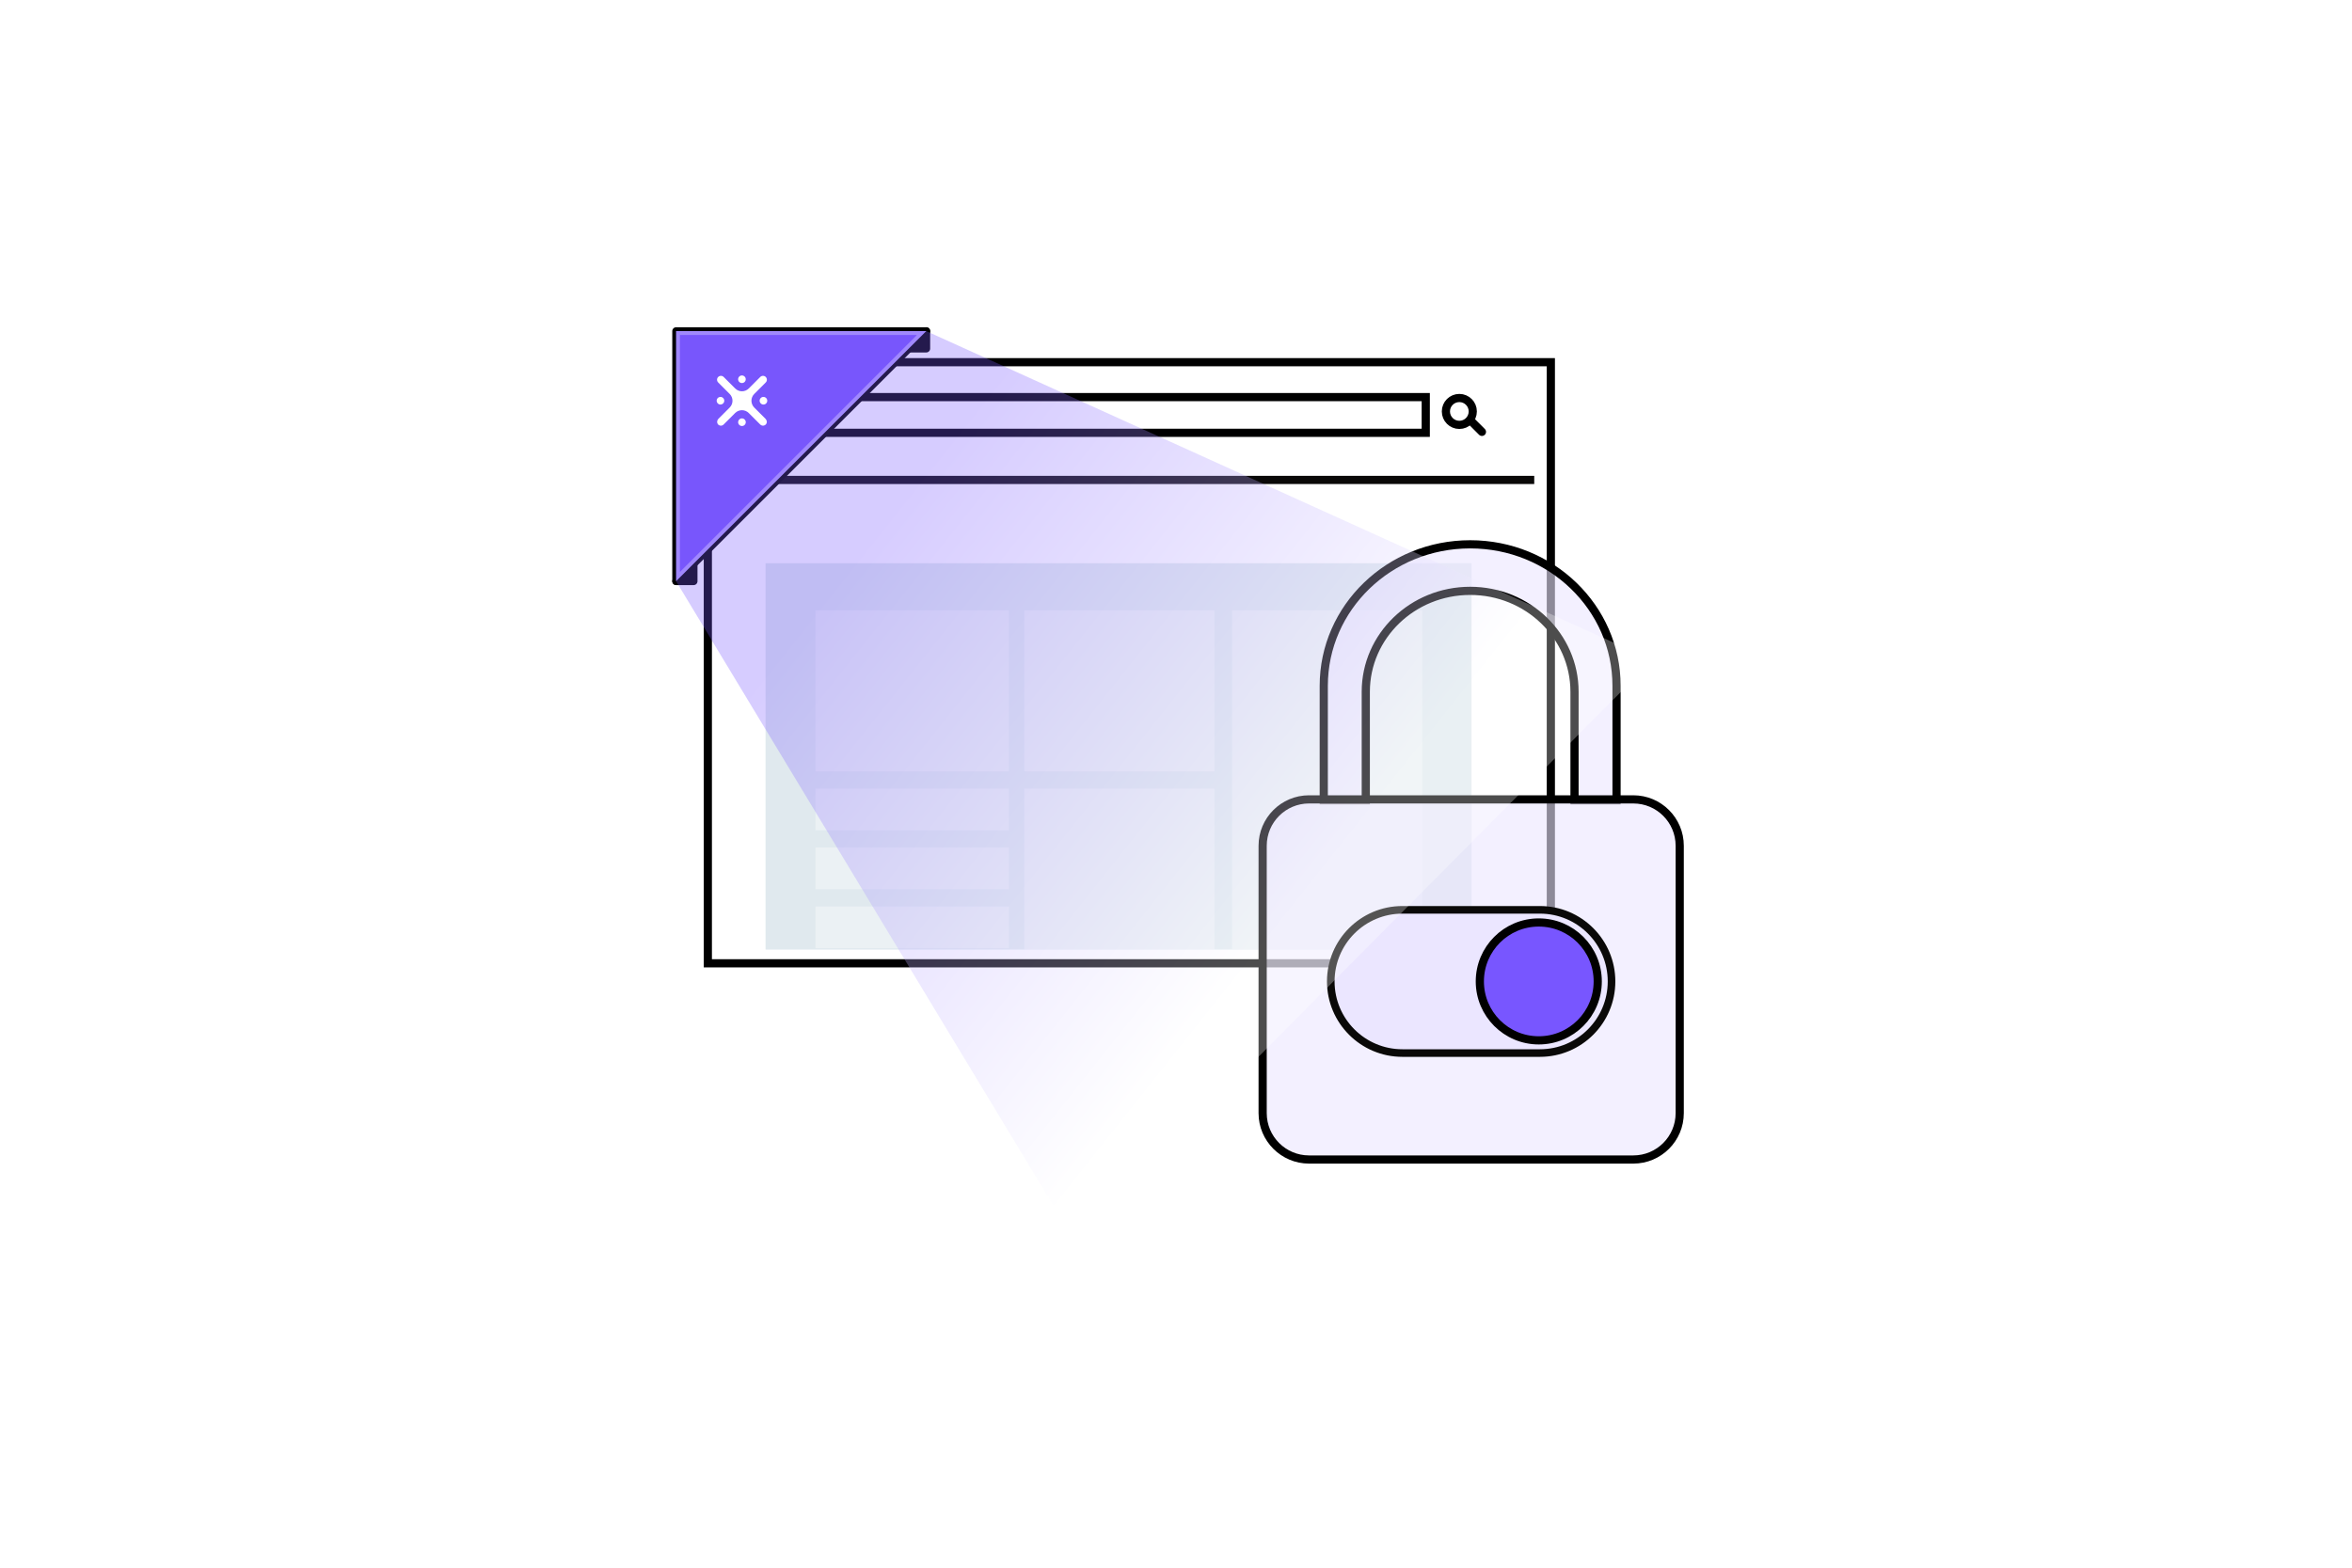 <svg width="1200" height="800" viewBox="0 0 1200 800" fill="none" xmlns="http://www.w3.org/2000/svg">
<g filter="url(#filter0_d_1932_4851)">
<path d="M785.313 178.898H355.207V485.645H785.313V178.898Z" fill="white"/>
<path d="M785.313 178.898H355.207V485.645H785.313V178.898Z" stroke="black" stroke-width="4.174" stroke-miterlimit="10"/>
</g>
<path d="M353.809 244.914H782.781" stroke="#0A0908" stroke-width="4.174" stroke-miterlimit="10"/>
<path d="M727.426 202.641H387.383V220.863H727.426V202.641Z" fill="white" stroke="black" stroke-width="4.174" stroke-miterlimit="10"/>
<path d="M744.56 216.817C748.348 216.817 751.418 213.747 751.418 209.96C751.418 206.172 748.348 203.102 744.56 203.102C740.773 203.102 737.702 206.172 737.702 209.96C737.702 213.747 740.773 216.817 744.56 216.817Z" stroke="black" stroke-width="4.174" stroke-linecap="round" stroke-linejoin="round"/>
<path d="M756.09 220.38L750.128 214.418" stroke="black" stroke-width="4.174" stroke-linecap="round" stroke-linejoin="round"/>
<path d="M344.96 297.59C344.568 297.59 344.204 297.352 344.05 296.988C343.896 296.625 343.98 296.205 344.26 295.925L353.203 286.981C353.385 286.799 353.637 286.688 353.903 286.688C354.029 286.688 354.155 286.715 354.281 286.757C354.645 286.911 354.883 287.261 354.883 287.667V296.611C354.883 297.156 354.449 297.59 353.903 297.59H344.96Z" fill="black"/>
<path d="M353.901 287.678V296.622H344.958L353.901 287.678ZM353.901 285.719C353.397 285.719 352.894 285.915 352.516 286.293L343.572 295.236C343.012 295.796 342.844 296.636 343.152 297.377C343.46 298.105 344.174 298.581 344.958 298.581H353.901C354.979 298.581 355.861 297.699 355.861 296.622V287.678C355.861 286.88 355.385 286.167 354.657 285.873C354.419 285.775 354.167 285.719 353.901 285.719Z" fill="black"/>
<path d="M463.656 178.872C463.264 178.872 462.9 178.634 462.746 178.27C462.592 177.906 462.676 177.486 462.956 177.206L471.899 168.263C472.081 168.081 472.333 167.969 472.599 167.969C472.725 167.969 472.851 167.997 472.977 168.039C473.341 168.193 473.579 168.543 473.579 168.948V177.892C473.579 178.438 473.145 178.872 472.599 178.872H463.656Z" fill="black"/>
<path d="M472.609 168.959V177.903H463.666L472.609 168.959ZM472.609 167C472.105 167 471.602 167.196 471.224 167.574L462.28 176.517C461.72 177.077 461.552 177.917 461.86 178.659C462.168 179.386 462.882 179.862 463.666 179.862H472.609C473.687 179.862 474.569 178.98 474.569 177.903V168.959C474.569 168.162 474.093 167.448 473.365 167.154C473.127 167.056 472.875 167 472.609 167Z" fill="black"/>
<path d="M344.953 297.57C344.827 297.57 344.701 297.542 344.575 297.5C344.212 297.346 343.974 296.996 343.974 296.591V168.948C343.974 168.403 344.407 167.969 344.953 167.969H472.595C472.987 167.969 473.351 168.207 473.505 168.571C473.659 168.934 473.575 169.354 473.295 169.634L345.653 297.276C345.471 297.458 345.219 297.57 344.953 297.57Z" fill="#7856FC"/>
<path d="M472.601 168.959L344.959 296.601V168.959H472.601ZM472.601 167H344.959C343.882 167 343 167.882 343 168.959V296.601C343 297.399 343.476 298.113 344.204 298.407C344.442 298.505 344.693 298.561 344.959 298.561C345.463 298.561 345.967 298.365 346.345 297.987L473.987 170.345C474.547 169.785 474.715 168.945 474.407 168.204C474.099 167.476 473.385 167 472.601 167Z" fill="black"/>
<g opacity="0.3">
<path d="M467.85 170.928L346.898 291.88V170.928H467.85ZM472.581 168.969H344.938V296.611L472.581 168.969Z" fill="white"/>
</g>
<path d="M379.911 192.168C379.547 191.804 379.057 191.594 378.539 191.594C378.021 191.594 377.531 191.79 377.168 192.168C376.804 192.531 376.594 193.021 376.594 193.539C376.594 194.057 376.79 194.547 377.168 194.911C377.266 195.009 377.364 195.079 377.462 195.149C377.783 195.359 378.147 195.471 378.539 195.471C378.931 195.471 379.295 195.359 379.617 195.149C379.715 195.079 379.827 194.995 379.911 194.911C380.275 194.547 380.485 194.057 380.485 193.539C380.485 193.021 380.289 192.531 379.911 192.168Z" fill="white"/>
<path d="M377.179 216.821C377.543 217.185 378.033 217.395 378.551 217.395C379.069 217.395 379.559 217.199 379.922 216.821C380.286 216.457 380.496 215.967 380.496 215.449C380.496 214.931 380.3 214.442 379.922 214.078C379.559 213.714 379.069 213.504 378.551 213.504C378.033 213.504 377.543 213.7 377.179 214.078C376.815 214.442 376.605 214.931 376.605 215.449C376.605 215.967 376.801 216.457 377.179 216.821Z" fill="white"/>
<path d="M366.294 216.513C366.686 216.975 367.246 217.213 367.806 217.213C368.31 217.213 368.827 217.017 369.205 216.625L375.07 210.761C376.987 208.843 380.094 208.843 382.011 210.761L387.876 216.625C388.268 217.017 388.771 217.213 389.275 217.213C389.835 217.213 390.395 216.975 390.787 216.513C391.473 215.701 391.319 214.47 390.577 213.728L384.825 207.976C382.907 206.058 382.907 202.951 384.825 201.034L390.689 195.169C391.459 194.4 391.459 193.14 390.689 192.37C389.919 191.601 388.659 191.601 387.89 192.37L382.025 198.235C380.108 200.152 377.001 200.152 375.084 198.235L369.219 192.37C368.45 191.601 367.19 191.601 366.42 192.37C365.65 193.14 365.65 194.4 366.42 195.169L372.284 201.034C374.202 202.951 374.202 206.058 372.284 207.976L366.532 213.728C365.79 214.47 365.636 215.701 366.322 216.513H366.294Z" fill="white"/>
<path d="M391.455 204.492C391.455 203.974 391.259 203.485 390.881 203.121C390.518 202.757 390.028 202.547 389.51 202.547C388.992 202.547 388.502 202.743 388.138 203.121C387.774 203.485 387.564 203.974 387.564 204.492C387.564 204.618 387.564 204.744 387.606 204.87C387.676 205.248 387.858 205.584 388.138 205.864C388.502 206.228 388.992 206.438 389.51 206.438C390.028 206.438 390.518 206.242 390.881 205.864C391.245 205.5 391.455 205.01 391.455 204.492Z" fill="white"/>
<path d="M366.208 205.864C366.964 206.62 368.196 206.62 368.951 205.864C369.315 205.5 369.525 205.01 369.525 204.492C369.525 204.366 369.525 204.24 369.483 204.114C369.469 204.016 369.441 203.932 369.413 203.834C369.315 203.569 369.161 203.331 368.965 203.121C368.588 202.743 368.098 202.547 367.594 202.547C367.09 202.547 366.6 202.729 366.222 203.107C365.858 203.471 365.648 203.96 365.648 204.478C365.648 204.996 365.844 205.486 366.222 205.85L366.208 205.864Z" fill="white"/>
<path opacity="0.7" d="M750.806 287.414H390.581V484.573H750.806V287.414Z" fill="#D4E0E7"/>
<g opacity="0.36">
<path d="M725.627 311.457H628.607V484.432H725.627V311.457Z" fill="white"/>
<path d="M619.611 311.457H522.592V393.627H619.611V311.457Z" fill="white"/>
<path d="M619.611 402.414H522.592V484.584H619.611V402.414Z" fill="white"/>
<path d="M514.716 311.457H416.06V393.627H514.716V311.457Z" fill="white"/>
<path d="M514.716 402.414H416.06V423.716H514.716V402.414Z" fill="white"/>
<path d="M514.716 432.492H416.06V453.794H514.716V432.492Z" fill="white"/>
<path d="M514.716 462.582H416.06V483.884H514.716V462.582Z" fill="white"/>
</g>
<path d="M750.084 277.766C708.825 277.766 675.389 310.096 675.389 349.97V408.375H696.83V352.993C696.83 324.568 720.679 301.517 750.084 301.517C779.49 301.517 803.325 324.568 803.325 352.993V408.375H824.766V349.97C824.766 310.096 791.33 277.766 750.084 277.766Z" fill="#EBE6FF" fill-opacity="0.6" stroke="black" stroke-width="4.174" stroke-miterlimit="10"/>
<path d="M667.874 407.926H833.333C846.391 407.926 857 418.535 857 431.593V568.038C857 581.096 846.391 591.705 833.333 591.705H667.874C654.816 591.705 644.207 581.096 644.207 568.038V431.593C644.207 418.535 654.816 407.926 667.874 407.926Z" fill="#EBE6FF" fill-opacity="0.6" stroke="black" stroke-width="4.174" stroke-miterlimit="10"/>
<path d="M785.671 464.293H715.51C695.328 464.293 678.967 480.654 678.967 500.836C678.967 521.018 695.328 537.379 715.51 537.379H785.671C805.853 537.379 822.214 521.018 822.214 500.836C822.214 480.654 805.853 464.293 785.671 464.293Z" fill="#EBE6FF" stroke="#0A0908" stroke-width="3.876" stroke-miterlimit="10"/>
<path d="M785.094 530.9C801.705 530.9 815.171 517.434 815.171 500.823C815.171 484.212 801.705 470.746 785.094 470.746C768.483 470.746 755.017 484.212 755.017 500.823C755.017 517.434 768.483 530.9 785.094 530.9Z" fill="#7856FF" stroke="black" stroke-width="4.174" stroke-miterlimit="10" stroke-linecap="round"/>
<path style="mix-blend-mode:multiply" opacity="0.3" d="M472.591 168.969C430.044 211.516 387.497 254.063 344.949 296.611C412.801 408.927 480.653 521.258 548.491 633.575C646.685 534.68 744.866 435.785 843.061 336.891C719.576 280.921 596.077 224.938 472.591 168.969Z" fill="url(#paint0_linear_1932_4851)"/>
<defs>
<filter id="filter0_d_1932_4851" x="353.12" y="176.812" width="440.214" height="316.852" filterUnits="userSpaceOnUse" color-interpolation-filters="sRGB">
<feFlood flood-opacity="0" result="BackgroundImageFix"/>
<feColorMatrix in="SourceAlpha" type="matrix" values="0 0 0 0 0 0 0 0 0 0 0 0 0 0 0 0 0 0 127 0" result="hardAlpha"/>
<feOffset dx="5.934" dy="5.934"/>
<feColorMatrix type="matrix" values="0 0 0 0 0.471 0 0 0 0 0.337 0 0 0 0 1 0 0 0 1 0"/>
<feBlend mode="normal" in2="BackgroundImageFix" result="effect1_dropShadow_1932_4851"/>
<feBlend mode="normal" in="SourceGraphic" in2="effect1_dropShadow_1932_4851" result="shape"/>
</filter>
<linearGradient id="paint0_linear_1932_4851" x1="380.236" y1="234.495" x2="766.447" y2="541.246" gradientUnits="userSpaceOnUse">
<stop offset="0.15" stop-color="#7856FF"/>
<stop offset="0.73" stop-color="white"/>
</linearGradient>
</defs>
</svg>

